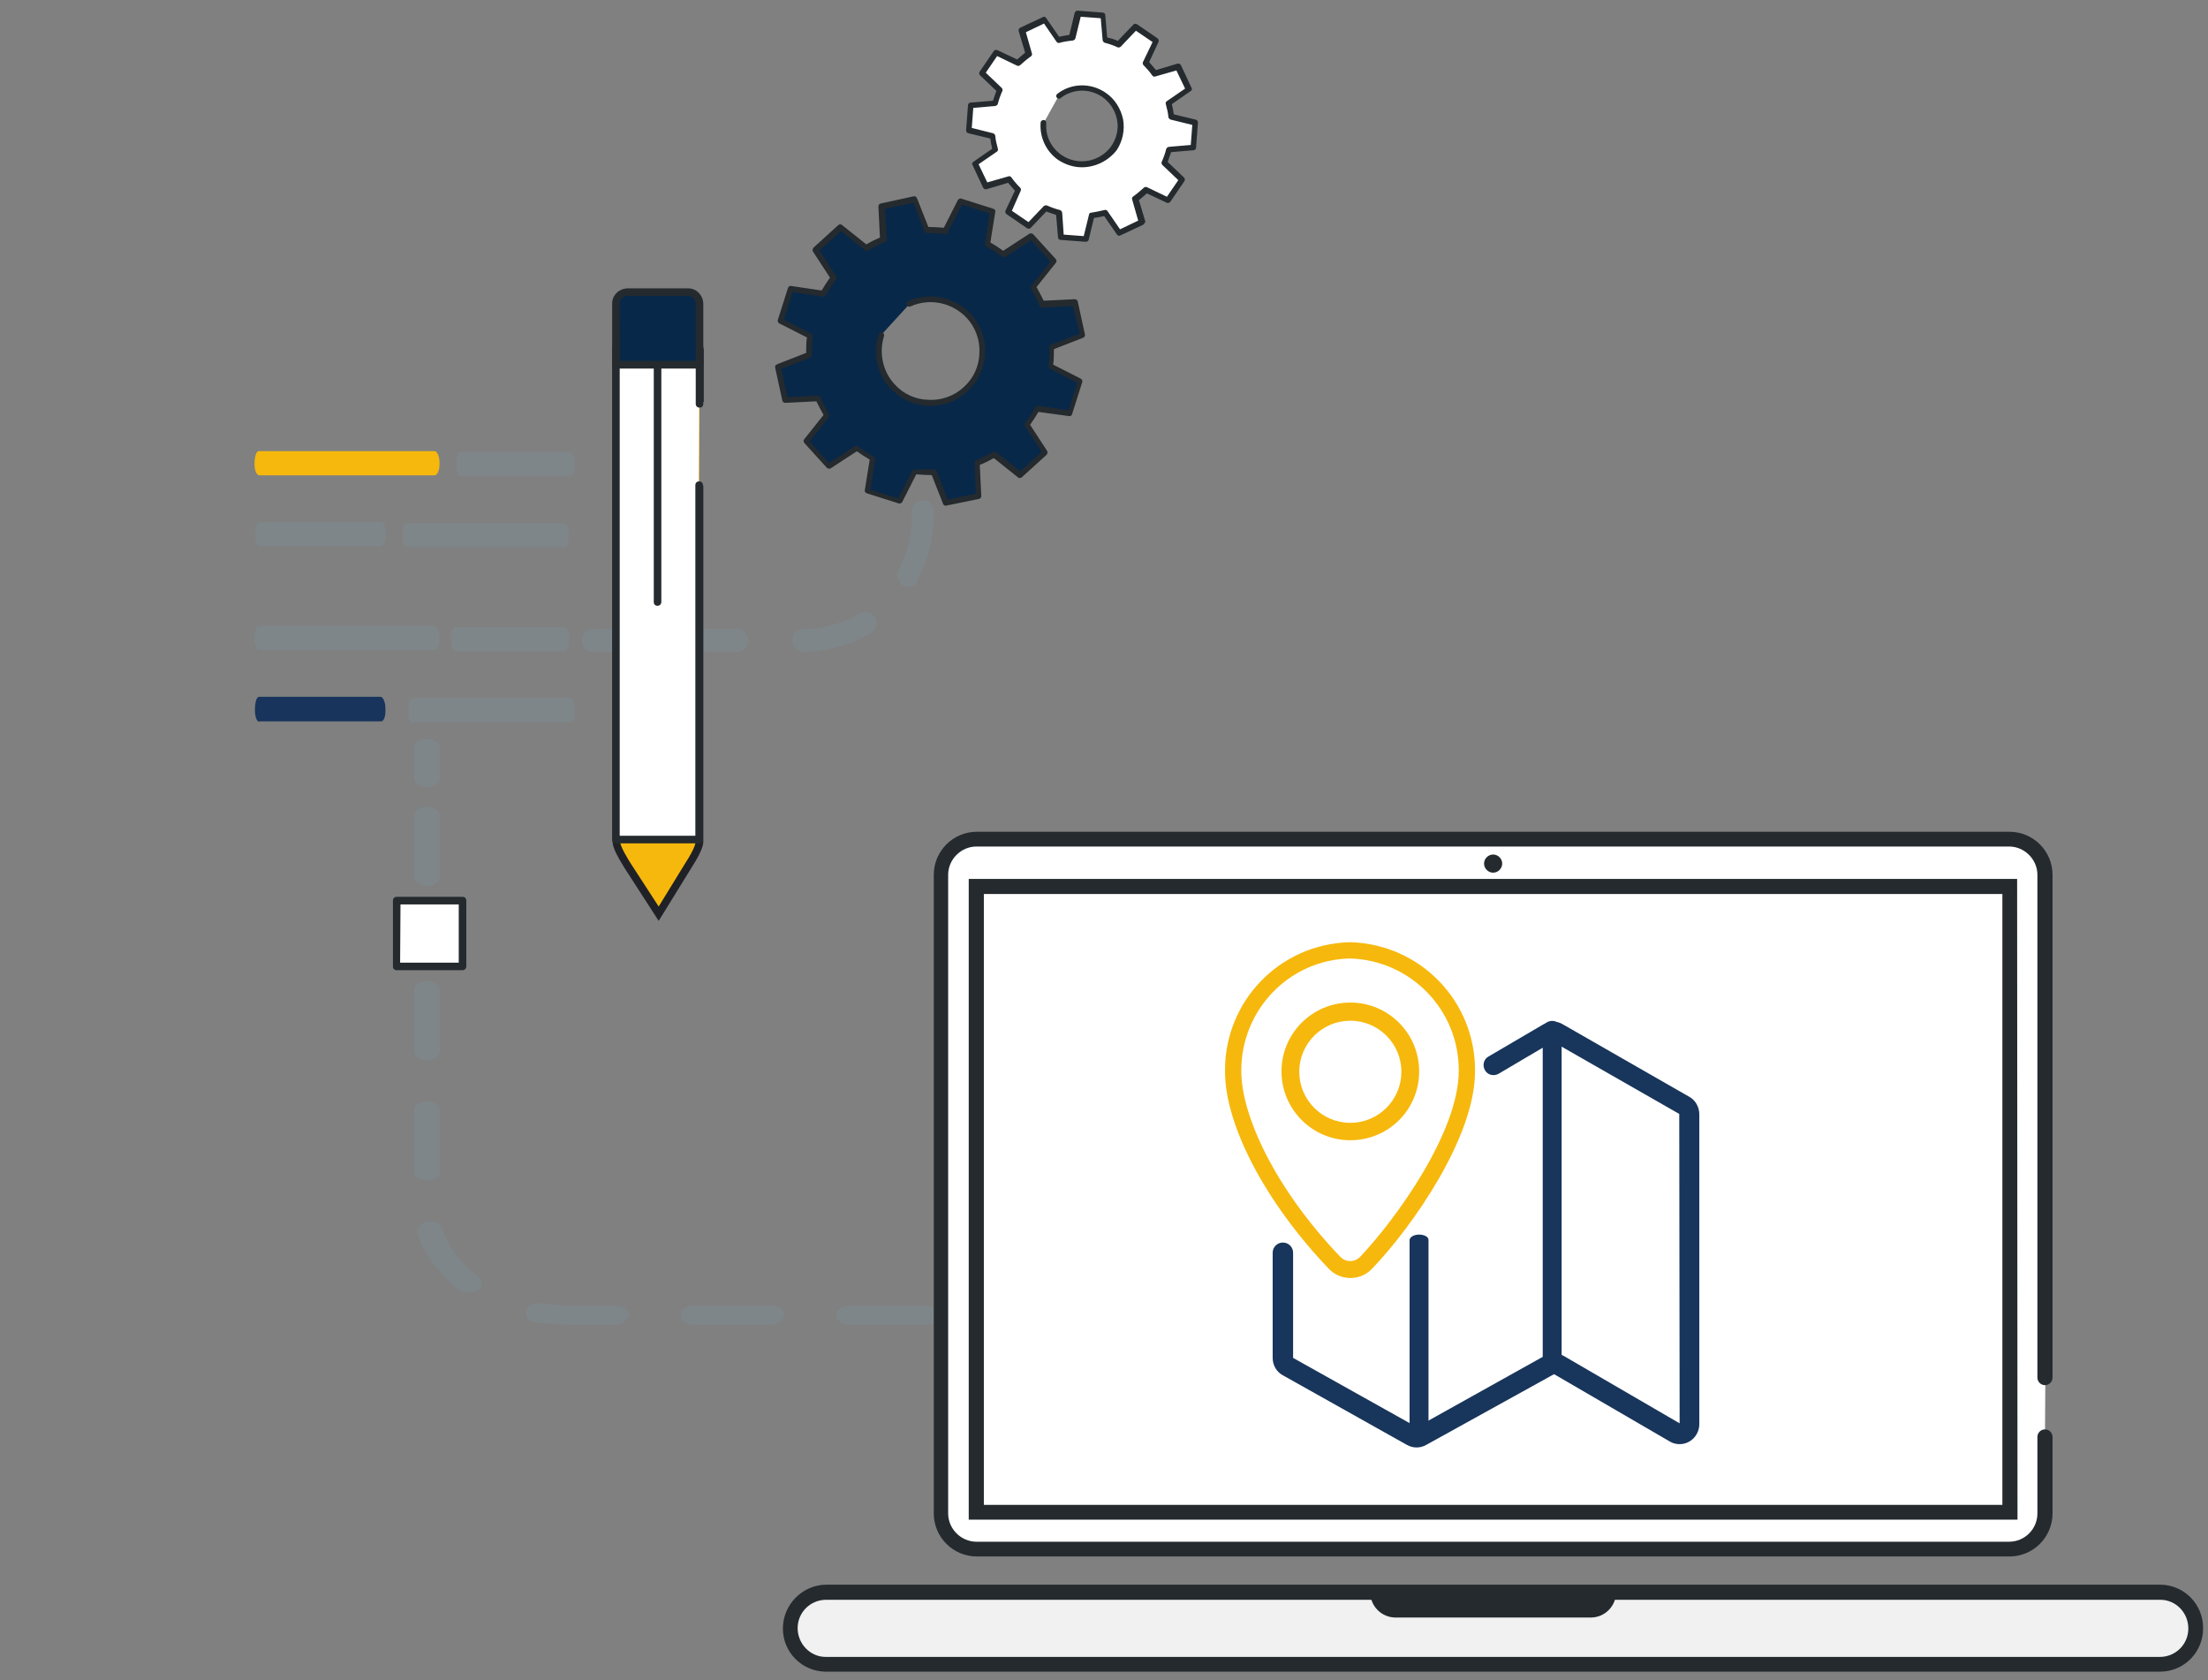 <?xml version="1.0" encoding="utf-8"?>
<!-- Generator: Adobe Illustrator 25.3.0, SVG Export Plug-In . SVG Version: 6.00 Build 0)  -->
<svg version="1.1" id="Ebene_1" xmlns="http://www.w3.org/2000/svg" xmlns:xlink="http://www.w3.org/1999/xlink" x="0px" y="0px"
	 width="583.8px" height="444.2px" viewBox="0 0 583.8 444.2" style="enable-background:new 0 0 583.8 444.2;" xml:space="preserve"
	>
<rect x="0" y="0" width="583.8" height="444.2" fill="#808080" stroke="none"/>
<style type="text/css">
	.st0{fill:#7E868A;}
	.st1{fill-rule:evenodd;clip-rule:evenodd;fill:#082849;}
	.st2{fill:#242A2D;}
	.st3{fill-rule:evenodd;clip-rule:evenodd;fill:#FFFFFF;}
	.st4{fill:#F6B80C;}
	.st5{fill:#202126;}
	.st6{fill:#FFFFFF;}
	.st7{fill:#082849;}
	.st8{fill:#18345C;}
	.st9{fill:#F1F1F1;}
	.st10{fill:#18355B;}
</style>
<g transform="translate(9570.011 16944.65)">
	<g transform="translate(-9059.759 -17048.293)">
		<g transform="translate(-446.37 175.496)">
			<path class="st0" d="M49,136.3c-1.9,0-3.4-1.2-3.4-2.5l0,0v-7.8c0-1.6,1.6-2.5,3.4-2.5l0,0c1.9,0,3.4,1.2,3.4,2.5v7.8
				C52.4,135.1,50.9,136.3,49,136.3L49,136.3z"/>
			<g transform="translate(0 7.254)">
				<path class="st0" d="M428.3,271.1h-20.6c-1.9,0-3.4-1.2-3.4-2.5l0,0c0-1.6,1.6-2.5,3.4-2.5h20.6c1.9,0,3.4,1.2,3.4,2.5
					C431.7,269.8,430.2,271.1,428.3,271.1L428.3,271.1z M387.1,271.1h-20.6c-1.9,0-3.4-1.2-3.4-2.5l0,0c0-1.6,1.6-2.5,3.4-2.5h20.6
					c1.9,0,3.4,1.2,3.4,2.5l0,0C390.5,269.8,389,271.1,387.1,271.1L387.1,271.1z M345.9,271.1h-20.6c-1.9,0-3.4-1.2-3.4-2.5l0,0
					c0-1.6,1.6-2.5,3.4-2.5h20.6c1.9,0,3.4,1.2,3.4,2.5l0,0C349.4,269.8,347.8,271.1,345.9,271.1L345.9,271.1z M304.8,271.1h-20.6
					c-1.9,0-3.4-1.2-3.4-2.5l0,0c0-1.6,1.6-2.5,3.4-2.5l0,0h20.6c1.9,0,3.4,1.2,3.4,2.5C308.2,269.8,306.6,271.1,304.8,271.1
					L304.8,271.1L304.8,271.1z M263.6,271.1H243c-1.9,0-3.4-1.2-3.4-2.5l0,0c0-1.6,1.6-2.5,3.4-2.5h20.6c1.9,0,3.4,1.2,3.4,2.5
					C267,269.8,265.5,271.1,263.6,271.1L263.6,271.1L263.6,271.1z M222.4,271.1h-20.6c-1.9,0-3.4-1.2-3.4-2.5l0,0
					c0-1.6,1.6-2.5,3.4-2.5h20.6c1.9,0,3.4,1.2,3.4,2.5C225.8,269.8,224.3,271.1,222.4,271.1L222.4,271.1L222.4,271.1z M181.2,271.1
					h-20.6c-1.9,0-3.4-1.2-3.4-2.5l0,0c0-1.6,1.6-2.5,3.4-2.5l0,0h20.6c1.9,0,3.4,1.2,3.4,2.5C184.7,269.8,183.1,271.1,181.2,271.1
					L181.2,271.1L181.2,271.1z M140.1,271.1h-20.6c-1.9,0-3.4-1.2-3.4-2.5l0,0c0-1.6,1.6-2.5,3.4-2.5l0,0h20.6
					c1.9,0,3.4,1.2,3.4,2.5l0,0C143.2,269.8,141.9,271.1,140.1,271.1L140.1,271.1z M98.9,271.1H86.7c-3.1,0-5.9-0.3-9-0.6
					c-1.9-0.3-2.8-1.6-2.5-3.1c0.3-1.2,2.2-2.2,4.1-1.9c2.5,0.3,5,0.6,7.5,0.6h12.2c1.9,0,3.4,1.2,3.4,2.5l0,0
					C102,269.8,100.5,271.1,98.9,271.1L98.9,271.1z M60.2,262.6c-0.9,0-1.6-0.3-2.5-0.6c-5.3-4.1-9.4-9.4-11.2-15
					c-0.3-1.2,0.6-2.8,2.5-3.1l0,0c1.9-0.3,3.7,0.6,4.1,1.9l0,0c1.6,4.7,4.7,9,9.4,12.5c1.2,0.9,1.2,2.5,0,3.7
					C62.1,262.3,61.2,262.6,60.2,262.6L60.2,262.6z M49,233c-1.9,0-3.4-1.2-3.4-2.5l0,0v-15.9c0-1.6,1.6-2.5,3.4-2.5l0,0
					c1.9,0,3.4,1.2,3.4,2.5v15.9C52.4,232.1,50.9,233,49,233L49,233L49,233z M49,201.2c-1.9,0-3.4-1.2-3.4-2.5l0,0v-15.9
					c0-1.6,1.6-2.5,3.4-2.5l0,0c1.9,0,3.4,1.2,3.4,2.5v15.9C52.4,199.9,50.9,201.2,49,201.2L49,201.2L49,201.2z M49,155.1
					c-1.9,0-3.4-1.2-3.4-2.5l0,0v-15.9c0-1.6,1.6-2.5,3.4-2.5l0,0c1.9,0,3.4,1.2,3.4,2.5v15.9C52.4,154.1,50.9,155.1,49,155.1
					L49,155.1z"/>
			</g>
			<g transform="translate(94.638 72.376)">
				<path class="st0" d="M364.6,205.7h-10c-1.9,0-3.4-1.2-3.4-2.5l0,0c0-1.6,1.6-2.5,3.4-2.5h10c1.9,0,3.4,1.2,3.4,2.5
					C367.8,204.8,366.5,205.7,364.6,205.7L364.6,205.7z"/>
			</g>
		</g>
		<g transform="translate(-302.231 237.162)">
			<g transform="translate(7.075 7.101)">
				<path class="st0" d="M-20.2,31.7h-17.1c-1.7,0-2.9-1.2-2.9-3c0-1.8,1.2-3,2.9-3l0,0h17.1c1.7,0,2.9,1.2,2.9,3l0,0
					C-17.3,30.2-18.4,31.7-20.2,31.7L-20.2,31.7z M-41.2,31.7h-17.1c-1.7,0-2.9-1.2-2.9-3c0-1.8,1.2-3,2.9-3l0,0h17.1
					c1.7,0,2.9,1.2,2.9,3l0,0C-38.3,30.2-39.7,31.7-41.2,31.7z M-2.7,31.7c-1.5,0-2.9-1.2-2.9-3c0-1.8,1.2-3,2.9-3l0,0
					c5.2,0,10.5-1.5,14.8-4.1c1.5-0.9,3.2-0.3,4.1,0.9l0,0c0.9,1.5,0.3,3.3-0.9,4.1l0,0C9.8,29.9,3.4,31.7-2.7,31.7L-2.7,31.7z
					 M25.2,14.5c-0.6,0-0.9,0-1.5-0.3c-1.5-0.9-2-2.7-1.2-4.1l0,0C24.9,5.7,26,0.6,26-4.4v-0.9c0-1.8,1.2-3,2.9-3l0,0
					c1.7,0,2.9,1.2,2.9,3v0.9c0,5.9-1.5,12.1-4.4,17.1C27.5,13.9,26.3,14.5,25.2,14.5L25.2,14.5z"/>
			</g>
		</g>
		<g transform="translate(-277.219 168.467)">
			<g transform="translate(0 20.457)">
				<g transform="translate(18.621 18.622)">
					<path class="st1" d="M26.3-11.9l8.1-3.2l-1.9-8.7l-8.7,0.5c-0.6-1.5-1.4-3-2.3-4.5l5.4-6.8l-6-6.6l-7.3,4.8
						c-1.3-1-2.7-1.9-4.2-2.7l1.3-8.6l-8.5-2.7l-4,7.8c-1.7-0.2-3.3-0.3-5-0.3L-10-51l-8.7,1.9l0.5,8.7c-1.6,0.6-3.1,1.4-4.5,2.3
						l-6.8-5.4l-6.6,6l4.8,7.3c-1,1.3-1.9,2.7-2.8,4.2l-8.6-1.3l-2.7,8.5l7.8,3.9c-0.2,1.7-0.3,3.3-0.2,5L-45.7-7l1.9,8.7l8.7-0.5
						c0.6,1.6,1.4,3,2.3,4.5l-5.4,6.8l6,6.6l7.3-4.8c1.3,1,2.7,1.9,4.2,2.7l-1.3,8.6l8.5,2.7l4-7.8c1.7,0.2,3.3,0.3,5,0.3l3.2,8.1
						L7.4,27l-0.5-8.7c1.6-0.6,3.1-1.4,4.5-2.3l6.8,5.4l6.6-6L20,8.1c1-1.3,1.9-2.7,2.7-4.2l8.6,1.3L33.8-3L26-6.9
						C26.3-8.6,26.4-10.2,26.3-11.9z M-11.2-23.5c5.4-2.4,11.8-1.1,15.7,3.3c5.1,5.6,4.6,14.3-1,19.4l0,0c-5.6,5.1-14.3,4.6-19.4-1
						l0,0c-3.3-3.6-4.4-8.8-2.9-13.4"/>
					<path class="st2" d="M-1.6,29.8c-0.3,0-0.6-0.2-0.7-0.5l-3-7.6c-1.4,0-2.7-0.1-4.1-0.2l-3.7,7.3c-0.2,0.3-0.5,0.5-0.9,0.4
						l-8.5-2.7c-0.3-0.1-0.6-0.5-0.5-0.8l1.3-8.1c-1.2-0.7-2.3-1.4-3.4-2.2l-6.9,4.5c-0.3,0.2-0.7,0.1-1-0.1l-6-6.6
						c-0.2-0.3-0.3-0.7,0-1l5.1-6.4c-0.7-1.2-1.3-2.4-1.9-3.6L-44,2.6c-0.4,0-0.7-0.2-0.8-0.6l-1.9-8.7c-0.1-0.4,0.1-0.7,0.5-0.9
						l7.7-3c0-1.4,0-2.7,0.2-4.1l-7.3-3.7c-0.3-0.2-0.5-0.5-0.4-0.9l2.7-8.5c0.1-0.3,0.5-0.6,0.8-0.5l8.1,1.2
						c0.7-1.2,1.4-2.3,2.2-3.4l-4.5-6.9c-0.2-0.3-0.1-0.7,0.1-1l6.6-6c0.3-0.2,0.7-0.3,1,0l6.4,5.1c1.2-0.7,2.4-1.3,3.6-1.8
						l-0.4-8.2c0-0.4,0.2-0.7,0.6-0.8l8.7-1.9c0.4-0.1,0.7,0.1,0.9,0.5l3,7.6c1.4,0,2.7,0.1,4.1,0.2L1.6-51c0.2-0.3,0.5-0.5,0.9-0.4
						l8.5,2.7c0.4,0.1,0.6,0.5,0.5,0.8l-1.3,8.1c1.2,0.7,2.3,1.4,3.4,2.2l6.9-4.5c0.3-0.2,0.7-0.1,1,0.1l6,6.6c0.2,0.3,0.3,0.7,0,1
						L22.4-28c0.7,1.2,1.3,2.4,1.9,3.6l8.2-0.4c0.4,0,0.7,0.2,0.8,0.6l1.9,8.7c0.1,0.4-0.1,0.7-0.5,0.9l-7.7,3c0,1.4,0,2.7-0.2,4.1
						l7.3,3.7c0.3,0.2,0.5,0.5,0.4,0.9l-2.7,8.5C31.7,6,31.3,6.2,31,6.1L22.9,5c-0.7,1.2-1.4,2.3-2.2,3.4l4.5,6.9
						c0.2,0.3,0.1,0.7-0.1,1l-6.6,6c-0.3,0.2-0.7,0.3-1,0l-6.4-5.1c-1.2,0.7-2.4,1.3-3.7,1.8l0.4,8.2c0,0.4-0.2,0.7-0.6,0.8
						L-1.6,29.8C-1.5,29.8-1.5,29.8-1.6,29.8z M-4.7,20.2c0.3,0,0.6,0.2,0.7,0.5l2.9,7.5l7.5-1.6L6,18.5c0-0.3,0.2-0.6,0.5-0.7
						c1.5-0.6,3-1.4,4.4-2.2c0.3-0.2,0.6-0.1,0.9,0.1l6.3,5l5.7-5.1l-4.4-6.8c-0.2-0.3-0.2-0.6,0-0.9c1-1.3,1.9-2.7,2.7-4.1
						c0.2-0.3,0.5-0.4,0.8-0.4l8,1.2l2.3-7.3L26-6.4c-0.3-0.1-0.4-0.4-0.4-0.8c0.2-1.6,0.3-3.3,0.2-4.9c0-0.3,0.2-0.6,0.5-0.7
						l7.6-2.9L32-23l-8.1,0.4c-0.3,0-0.6-0.2-0.7-0.5c-0.6-1.5-1.4-3-2.2-4.4c-0.2-0.3-0.1-0.6,0.1-0.9l5-6.3L21-40.4L14.2-36
						c-0.3,0.2-0.6,0.2-0.9,0c-1.3-1-2.7-1.9-4.1-2.7c-0.3-0.2-0.4-0.5-0.4-0.8l1.2-8l-7.3-2.3L-1-42.6c0,0.5-0.3,0.7-0.6,0.6
						c-1.6-0.2-3.2-0.3-4.9-0.3c-0.3,0-0.6-0.2-0.7-0.5l-2.9-7.5l-7.5,1.6l0.4,8.1c0,0.3-0.2,0.6-0.5,0.7c-1.5,0.6-3,1.4-4.4,2.2
						c-0.3,0.2-0.6,0.1-0.9-0.1l-6.3-5l-5.7,5.1l4.4,6.8c0.2,0.3,0.2,0.6,0,0.9c-1,1.3-1.9,2.7-2.7,4.1c-0.1,0.3-0.5,0.4-0.8,0.4
						l-8-1.2l-2.3,7.3l7.2,3.7c0.3,0.1,0.4,0.4,0.4,0.8c-0.2,1.6-0.3,3.3-0.2,4.9c0,0.3-0.2,0.6-0.5,0.7l-7.6,2.9l1.6,7.5l8.1-0.4
						c0.3,0,0.6,0.2,0.7,0.5c0.6,1.5,1.4,3,2.2,4.4c0.2,0.3,0.1,0.6-0.1,0.9l-5,6.3l5.1,5.7l6.8-4.4c0.3-0.2,0.6-0.2,0.9,0
						c1.3,1,2.7,1.9,4.1,2.7c0.3,0.2,0.4,0.5,0.4,0.8l-1.2,8l7.3,2.3l3.7-7.2c0.1-0.3,0.4-0.4,0.8-0.4C-8,20.1-6.4,20.2-4.7,20.2
						L-4.7,20.2z M-5.6,3.4c-0.3,0-0.5,0-0.7,0c-3.8-0.2-7.4-1.9-10-4.7c-3.5-3.8-4.6-9.3-3-14.2c0.1-0.4,0.6-0.6,0.9-0.5
						c0.4,0.1,0.6,0.6,0.5,0.9l0,0c-1.4,4.4-0.4,9.3,2.7,12.7c2.3,2.6,5.5,4.1,9,4.2c3.4,0.2,6.8-1,9.3-3.3c2.6-2.3,4.1-5.5,4.2-9
						c0.2-3.4-1-6.8-3.3-9.3c-3.8-4.1-9.8-5.4-14.9-3.1c-0.4,0.2-0.8,0-1-0.4l0,0c-0.2-0.4,0-0.8,0.4-1l0,0
						c5.7-2.5,12.4-1.1,16.6,3.5C7.7-18,9-14.2,8.8-10.4S6.9-3,4.1-0.4C1.4,2.1-2,3.4-5.6,3.4L-5.6,3.4z"/>
				</g>
			</g>
			<g transform="translate(58.508)">
				<path class="st3" d="M17.4-37.6l5.3-3.7l-2.8-6l-6.2,1.8c-0.7-1-1.5-2-2.4-2.8l2.8-5.8l-5.4-3.7l-4.5,4.7
					C3-53.6,1.9-54,0.7-54.4l-0.5-6.4l-6.6-0.5L-7.9-55c-1.2,0.1-2.4,0.4-3.6,0.7l-3.7-5.3l-6,2.8l1.8,6.2c-1,0.7-2,1.5-2.8,2.4
					L-28-51l-3.7,5.4l4.7,4.5c-0.5,1.1-0.9,2.3-1.3,3.5l-6.4,0.5l-0.5,6.6L-29-29c0.1,1.2,0.4,2.4,0.7,3.6l-5.3,3.7l2.8,6l6.2-1.8
					c0.7,1,1.5,2,2.4,2.8L-25-8.8l5.4,3.7l4.5-4.7c1.1,0.5,2.3,0.9,3.5,1.2l0.5,6.4l6.6,0.5L-3-8c1.3,0,2.5-0.2,3.7-0.6l3.7,5.3
					l6-2.8l-1.8-6.2c1-0.7,2-1.5,2.8-2.4l5.8,2.8l3.7-5.4l-4.7-4.5c0.5-1.1,0.9-2.3,1.3-3.5l6.4-0.5l0.5-6.6l-6.3-1.5
					C18-35.2,17.8-36.4,17.4-37.6z M-11.6-39.5c3.5-2.7,8.3-2.8,11.9-0.3c4.6,3.2,5.8,9.5,2.6,14.1l0,0c-3.2,4.6-9.5,5.8-14.1,2.6
					l0,0c-3-2.1-4.7-5.6-4.4-9.2"/>
				<path class="st2" d="M-4.5-0.9L-4.5-0.9l-6.6-0.5c-0.4,0-0.7-0.3-0.7-0.7L-12.3-8c-0.9-0.3-1.8-0.6-2.6-0.9L-19-4.6
					c-0.3,0.3-0.7,0.3-1,0.1l-5.4-3.7c-0.3-0.2-0.4-0.6-0.3-0.9l2.5-5.3c-0.6-0.7-1.2-1.4-1.8-2.1l-5.7,1.7
					c-0.4,0.1-0.7-0.1-0.9-0.4l-2.8-6c-0.2-0.3-0.1-0.7,0.3-0.9l4.9-3.4c-0.2-0.9-0.4-1.8-0.5-2.7l-5.8-1.4
					c-0.4-0.1-0.6-0.4-0.6-0.8l0.5-6.6c0-0.4,0.3-0.7,0.7-0.7l5.9-0.5c0.3-0.9,0.6-1.8,0.9-2.6l-4.3-4.1c-0.3-0.3-0.3-0.7-0.1-1
					l3.7-5.4c0.2-0.3,0.6-0.4,0.9-0.3l5.3,2.5c0.7-0.6,1.4-1.2,2.1-1.8l-1.7-5.7c-0.1-0.4,0.1-0.7,0.4-0.9l6-2.8
					c0.3-0.2,0.7-0.1,0.9,0.3l3.4,4.9c0.9-0.2,1.8-0.4,2.7-0.5l1.4-5.8C-7.3-61.8-7-62-6.6-62L0-61.5c0.4,0,0.7,0.3,0.7,0.7l0.5,5.9
					c1.1,0.2,2,0.5,2.8,0.9l4.1-4.3c0.3-0.3,0.7-0.3,1-0.1l5.4,3.7c0.3,0.2,0.4,0.6,0.3,0.9l-2.5,5.4c0.6,0.7,1.2,1.4,1.8,2.1
					l5.7-1.7c0.4-0.1,0.7,0.1,0.9,0.4l2.8,6c0.2,0.3,0.1,0.7-0.3,0.9l-4.9,3.4c0.2,0.9,0.4,1.8,0.5,2.7l5.8,1.4
					c0.4,0.1,0.6,0.4,0.6,0.8l-0.5,6.6c0,0.4-0.3,0.7-0.7,0.7l-5.9,0.5c-0.3,0.9-0.6,1.8-0.9,2.6l4.3,4.1c0.3,0.3,0.3,0.7,0.1,1
					l-3.7,5.4c-0.2,0.3-0.6,0.4-0.9,0.3l-5.3-2.5c-0.7,0.6-1.4,1.2-2.1,1.8l1.7,5.7C11.2-6,11-5.6,10.7-5.4l-6,2.8
					C4.4-2.4,4-2.5,3.8-2.8L0.4-7.7c-0.9,0.2-1.8,0.4-2.7,0.5l-1.4,5.8C-3.8-1.1-4.1-0.9-4.5-0.9z M-10.3-2.8L-5-2.4l1.4-5.7
					c0-0.3,0.3-0.5,0.6-0.5C-1.8-8.8-0.7-9,0.5-9.3c0.3-0.1,0.6,0,0.8,0.3l3.3,4.8l4.8-2.3l-1.6-5.6c-0.1-0.3,0-0.6,0.3-0.8
					c1-0.7,1.9-1.5,2.8-2.3c0.2-0.2,0.6-0.3,0.9-0.1l5.2,2.5l3-4.4l-4.2-4c-0.2-0.2-0.3-0.6-0.2-0.8c0.5-1.1,0.9-2.2,1.2-3.4
					c0.1-0.3,0.3-0.5,0.7-0.6l5.8-0.5l0.4-5.3L18-33.2c-0.3-0.1-0.5-0.3-0.6-0.6c-0.1-1.2-0.4-2.4-0.7-3.5c-0.1-0.3,0-0.6,0.3-0.8
					l4.8-3.3l-2.3-4.8l-5.6,1.6c-0.3,0.1-0.6,0-0.8-0.3c-0.7-1-1.5-1.9-2.3-2.7c-0.2-0.2-0.3-0.6-0.1-0.9l2.5-5.2l-4.4-3l-4,4.2
					c-0.2,0.2-0.6,0.3-0.8,0.2c-1.1-0.5-2.2-0.9-3.4-1.2c-0.3-0.1-0.5-0.3-0.6-0.7L-0.5-60l-5.3-0.4l-1.4,5.7
					c-0.1,0.3-0.3,0.5-0.7,0.6c-1.2,0.1-2.4,0.3-3.5,0.6c-0.3,0.1-0.6,0-0.8-0.3l-3.3-4.8l-4.8,2.3l1.6,5.6c0.1,0.3,0,0.6-0.3,0.8
					c-1,0.7-1.9,1.5-2.8,2.3c-0.2,0.2-0.6,0.3-0.9,0.1l-5.2-2.5l-3,4.4l4.2,4c0.2,0.2,0.3,0.6,0.2,0.8c-0.5,1.1-0.9,2.2-1.2,3.4
					c-0.1,0.3-0.3,0.5-0.7,0.6l-5.8,0.5l-0.4,5.3l5.6,1.4c0.3,0.1,0.5,0.3,0.6,0.6c0.1,1.2,0.4,2.4,0.7,3.5c0.1,0.3,0,0.6-0.3,0.8
					l-4.8,3.3l2.3,4.8l5.6-1.6c0.3-0.1,0.6,0,0.8,0.3c0.7,1,1.5,1.9,2.3,2.7c0.2,0.2,0.3,0.6,0.1,0.9L-24-9.1l4.4,3l4-4.2
					c0.2-0.2,0.6-0.3,0.9-0.2c1.1,0.5,2.2,0.9,3.4,1.2c0.3,0.1,0.5,0.3,0.6,0.7L-10.3-2.8z M-5.5-20.6c-2.2,0-4.3-0.7-6.2-1.9
					c-3.2-2.2-5-6-4.7-9.9c0-0.4,0.4-0.7,0.8-0.7l0,0c0.4,0,0.7,0.4,0.7,0.8l0,0c-0.3,3.4,1.3,6.6,4.1,8.5
					c4.3,2.9,10.1,1.8,13.1-2.4c1.4-2.1,2-4.6,1.5-7c-0.5-2.5-1.9-4.6-3.9-6c-3.4-2.3-7.8-2.2-11,0.3c-0.3,0.3-0.8,0.2-1-0.1l0,0
					c-0.3-0.3-0.2-0.8,0.1-1l0,0c3.7-2.9,8.9-3,12.8-0.3c2.4,1.6,4,4.2,4.6,7c0.5,2.8-0.1,5.8-1.7,8.2C1.5-22.3-1.9-20.6-5.5-20.6
					L-5.5-20.6z"/>
			</g>
		</g>
		<g transform="translate(-409.957 209.971)">
			<g transform="translate(117.06 16.806)">
				<g transform="translate(0 9.73)">
					<path class="st4" d="M-32.5-4.5v94.1c0,1.6-2,4.8-3,6.4l-7.8,12.7L-51.5,96c-0.9-1.5-3-4.7-3-6.4V-40.3c0-1.6,1.3-3,3-3h16.1
						c1.6,0,3,1.3,3,3v13.7"/>
					<path class="st5" d="M-43.2,110.6l-9.1-14.1c-1.6-2.6-3.1-5.2-3.1-6.9V-40.3c0-2.2,1.8-4,4-4h16.1c2.2,0,3.9,1.8,4,4v13.7h-2
						v-13.7c0-1.1-0.9-2-2-2h-16.1c-1.1,0-2,0.9-2,2V89.6c0,1.3,2.1,4.7,2.8,5.8l7.4,11.4l7-11.4c2.6-4,2.8-5.5,2.8-5.9v-94h2v94.1
						c0,0.5,0,2.1-3.1,6.9L-43.2,110.6z"/>
				</g>
				<g transform="translate(0 9.73)">
					<path class="st6" d="M-32.5-26.1v-14.2c0-1.6-1.3-3-3-3h-16.1c-1.6,0-3,1.3-3,3V89.1h22V-4.6"/>
					<path class="st2" d="M-32.5,90.1h-22c-0.6,0-1-0.4-1-1l0,0V-40.3c0-2.2,1.8-4,4-4h16.1c2.2,0,3.9,1.8,4,4v14.2c0,0.6-0.4,1-1,1
						c-0.6,0-1-0.4-1-1l0,0v-14.2c0-1.1-0.9-2-2-2h-16.1c-1.1,0-2,0.9-2,2V88.1h20V-4.6c0-0.6,0.4-1,1-1l0,0c0.6,0,1,0.4,1,1v93.8
						C-31.5,89.7-31.9,90.1-32.5,90.1L-32.5,90.1z"/>
				</g>
				<g transform="translate(0.793 0.792)">
					<path class="st7" d="M-33.3-27.4v-16.2c0-1.6-1.3-3-3-3h-16.1c-1.6,0-3,1.3-3,3v16.2C-55.4-27.4-33.3-27.4-33.3-27.4z"/>
				</g>
				<path class="st2" d="M-32.5-25.7h-22c-0.6,0-1-0.4-1-1v-16.2c0-2.2,1.8-3.9,4-4h16.1c2.2,0,3.9,1.8,4,4v16.2
					C-31.5-26.1-31.9-25.7-32.5-25.7z M-53.4-27.7h20v-15.2c0-1.1-0.9-2-2-2h-16.1c-1.1,0-2,0.9-2,2L-53.4-27.7L-53.4-27.7z"/>
				<g transform="translate(8.704 16.029)">
					<path class="st2" d="M-52.2,21c-0.6,0-1-0.4-1-1l0,0v-61.6c0-0.6,0.4-1,1-1l0,0c0.6,0,1,0.4,1,1V20C-51.2,20.5-51.6,21-52.2,21
						z"/>
				</g>
			</g>
			<g transform="translate(70.999 144.273)">
				<rect x="-66.5" y="-12.5" class="st6" width="17.4" height="17.4"/>
				<path class="st2" d="M-49,5.9h-17.4c-0.6,0-1-0.4-1-1l0,0v-17.4c0-0.6,0.4-1,1-1l0,0H-49c0.6,0,1,0.4,1,1V4.9
					C-48,5.5-48.5,5.9-49,5.9L-49,5.9z M-65.5,3.9H-50v-15.4h-15.4L-65.5,3.9L-65.5,3.9z"/>
			</g>
			<g transform="translate(60.007 80.952)">
				<path class="st0" d="M-45.4-15.4h-46.3c-0.7,0-1.3-1.1-1.3-3c0-1.9,0.4-3.4,1.2-3.4c0,0,0,0,0.1,0h46.3c0.7,0,1.3,1.5,1.3,3
					C-44-16.9-44.6-15.4-45.4-15.4L-45.4-15.4L-45.4-15.4z"/>
			</g>
			<g transform="translate(60.007 85.883)">
				<path class="st8" d="M-59.6-1.5h-32c-0.7,0.4-1.3-1.1-1.3-3S-92.5-8-91.8-8c0,0,0,0,0.1,0h32c0.7,0,1.3,1.5,1.3,3
					C-58.3-3-58.7-1.5-59.6-1.5C-59.5-1.5-59.6-1.5-59.6-1.5L-59.6-1.5z"/>
			</g>
			<g transform="translate(60.007 66.234)">
				<path class="st4" d="M-45.4-46.9h-46.3c-0.7,0-1.3-1.1-1.3-3s0.4-3.4,1.2-3.4c0,0,0,0,0.1,0h46.3c0.7,0,1.3,1.5,1.3,3
					C-44-48.5-44.6-46.9-45.4-46.9L-45.4-46.9L-45.4-46.9z"/>
			</g>
			<g transform="translate(60.007 71.162)">
				<path class="st0" d="M-59.6-33.1h-32c-0.7,0-1.3-1.1-1.3-3s0.4-3.4,1.2-3.4c0,0,0,0,0.1,0h32c0.7,0,1.3,1.5,1.3,3
					C-58.3-34.6-58.7-33.1-59.6-33.1C-59.5-33.1-59.6-33.1-59.6-33.1L-59.6-33.1z"/>
			</g>
			<g transform="translate(119.721 80.952)">
				<path class="st0" d="M-112.5-49h41.7c0.7,0,1.2,1.1,1.2,3c0,1.9-0.4,3.4-1,3.4c0,0,0,0-0.1,0h-41.7c-0.7,0-1.2-1.5-1.2-3
					C-113.7-47.5-113.1-49-112.5-49L-112.5-49L-112.5-49z"/>
			</g>
			<g transform="translate(119.721 85.883)">
				<path class="st0" d="M-98.2-72.7h28.9c0.7,0,1.2,1.5,1.2,3.4c0,1.5-0.5,3-1.2,3h-28.9c-0.7,0-1.2-1.5-1.2-3
					C-99.3-71.2-99-72.7-98.2-72.7C-98.3-72.7-98.2-72.7-98.2-72.7L-98.2-72.7z"/>
			</g>
			<g transform="translate(119.721 66.234)">
				<path class="st0" d="M-111,12h41.7c0.7,0,1.2,1.1,1.2,3s-0.4,3.4-1,3.4c0,0,0,0-0.1,0H-111c-0.7,0-1.2-1.5-1-3.4
					C-112.1,13.1-111.5,12-111,12L-111,12z"/>
			</g>
			<g transform="translate(119.721 71.162)">
				<path class="st0" d="M-99.6-11.7h28.9c0.7,0,1.2,1.5,1.2,3.4c0,1.5-0.5,3-1.2,3h-28.9c-0.7,0-1.2-1.5-1.2-3
					C-100.8-10.2-100.4-11.7-99.6-11.7C-99.8-11.7-99.6-11.7-99.6-11.7L-99.6-11.7z"/>
			</g>
		</g>
		<g transform="translate(-115.689 62.83)">
			<g transform="translate(-394.564 40.813)">
				<g transform="translate(13.895)">
					<path class="st6" d="M526.8,379.9v20.2c0,5.2-4.2,9.5-9.5,9.5H244.4c-5.2,0-9.5-4.2-9.5-9.5V231.3c0-5.2,4.2-9.5,9.5-9.5h273
						c5.2,0,9.5,4.2,9.5,9.5v132.9"/>
					<path class="st2" d="M517.4,411.5h-273c-6.3,0-11.4-5.1-11.4-11.4V231.3c0-6.3,5.1-11.4,11.4-11.4h273
						c6.3,0,11.4,5.1,11.4,11.4v132.9c0,1.1-0.9,2-2,2l0,0c-1.1,0-2-0.9-2-2l0,0V231.3c0-4.1-3.4-7.5-7.5-7.5h-273
						c-4.1,0-7.5,3.4-7.5,7.5v168.8c0,4.1,3.4,7.5,7.5,7.5h273c4.1,0,7.5-3.3,7.5-7.5v-20.2c0-1.1,0.9-2,2-2l0,0c1.1,0,2,0.9,2,2
						l0,0v20.2C528.8,406.4,523.7,411.5,517.4,411.5z"/>
				</g>
				<g transform="translate(0 69.351)">
					<path class="st9" d="M215.8,351.6h358c3.8,0,6.9,3.1,6.9,6.9v5.3c0,3.8-3.1,6.9-6.9,6.9h-358c-3.8,0-6.9-3.1-6.9-6.9v-5.3
						C208.9,354.7,212,351.6,215.8,351.6z"/>
					<path class="st2" d="M571.1,372.6H218.4c-6.3,0-11.4-5.1-11.4-11.4s5.1-11.5,11.4-11.6l0,0h352.7c6.3,0,11.4,5.1,11.4,11.4
						C582.6,367.4,577.5,372.6,571.1,372.6C571.2,372.6,571.2,372.6,571.1,372.6z M218.4,353.6c-4.1,0-7.5,3.3-7.5,7.5
						c0,4.1,3.3,7.6,7.4,7.6c0,0,0,0,0.1,0h352.7c4.1,0,7.5-3.3,7.5-7.5s-3.3-7.6-7.4-7.6c0,0,0,0-0.1,0H218.4z"/>
				</g>
				<g transform="translate(17.134 4.361)">
					<rect x="241" y="230" class="st6" width="273.3" height="165.4"/>
					<path class="st2" d="M516.3,397.4H239V228h277.2L516.3,397.4L516.3,397.4z M243,393.5h269.3V232H243V393.5z"/>
				</g>
				<g transform="translate(64.588 2.115)">
					<path class="st2" d="M330.2,223.8c1.3,0,2.4,1.1,2.4,2.4l0,0c0,1.3-1.1,2.4-2.4,2.4s-2.4-1.1-2.4-2.4l0,0
						C327.8,224.9,328.9,223.8,330.2,223.8L330.2,223.8z"/>
				</g>
				<g transform="translate(54.097 70.04)">
					<path class="st2" d="M308.2,350.9L308.2,350.9c0,3.7,3,6.7,6.7,6.7l0,0h51.6c3.7,0,6.7-3,6.7-6.7l0,0l0,0H308.2z"/>
				</g>
				<path class="st10" d="M410.4,269.9c1.4,0,2.5,1.1,2.5,2.5l0,0v87.8c0,1.4-1.1,2.5-2.5,2.5s-2.5-1.1-2.5-2.5l0,0v-87.8
					C407.9,270.9,409,269.9,410.4,269.9z"/>
				<path class="st10" d="M410.6,270.1c0.9,0,1.8,0.2,2.6,0.7l33.5,19.2c1.6,0.9,2.6,2.7,2.6,4.6v81.9c0,2.9-2.3,5.3-5.2,5.3
					c-0.9,0-1.8-0.2-2.6-0.7l-30.6-17.8L377.1,382c-1.6,0.9-3.5,0.9-5.1,0l-32.8-18.4c-1.7-0.9-2.7-2.7-2.7-4.6v-27.8
					c0-1.5,1.2-2.7,2.7-2.7s2.7,1.2,2.7,2.7l0,0V359l32.7,18.3l33.7-18.8c1.6-0.9,3.6-0.9,5.2,0l30.6,17.8l-0.1-81.8l-33.4-19.1
					l-14.4,8.5c-1.3,0.7-2.9,0.3-3.6-1s-0.3-2.9,1-3.6l14.5-8.5C408.8,270.4,409.7,270.1,410.6,270.1z"/>
				<path class="st4" d="M357,253.4c16.1,0.5,28.8,13.7,28.7,29.7c0,16.2-16.6,39.2-26.1,49.2c-0.7,0.7-1.6,1.1-2.6,1.1
					s-1.9-0.4-2.6-1.1c-17.4-18.2-26.2-37.5-26.2-49.1C328.1,267,340.9,253.7,357,253.4 M357,249.1L357,249.1
					c-18.6,0.4-33.3,15.6-33.1,34.2c0,14.2,10.7,34.6,27.4,52.1c3,3.2,8.1,3.3,11.2,0.3c0.1-0.1,0.2-0.2,0.2-0.2
					c10.6-11,27.3-34.8,27.3-52.2C390.2,264.7,375.5,249.6,357,249.1L357,249.1z"/>
				<g transform="translate(5.23 4.953)">
					<path class="st4" d="M370,278.3c0-10-8.1-18.2-18.2-18.2c-10,0-18.2,8.1-18.2,18.2c0,10,8.1,18.2,18.2,18.2l0,0
						C361.9,296.5,370,288.4,370,278.3z M351.8,291.9c-7.5,0-13.5-6.1-13.5-13.5c0-7.5,6.1-13.5,13.5-13.5c7.5,0,13.5,6.1,13.5,13.5
						l0,0C365.3,285.8,359.3,291.9,351.8,291.9z"/>
				</g>
				<path class="st10" d="M375.2,326.4c1.4,0,2.5,0.6,2.5,1.4l0,0v50.5c0,0.8-1.1,1.4-2.5,1.4s-2.5-0.6-2.5-1.4l0,0v-50.5
					C372.8,327,373.9,326.4,375.2,326.4z"/>
			</g>
		</g>
	</g>
</g>
</svg>
